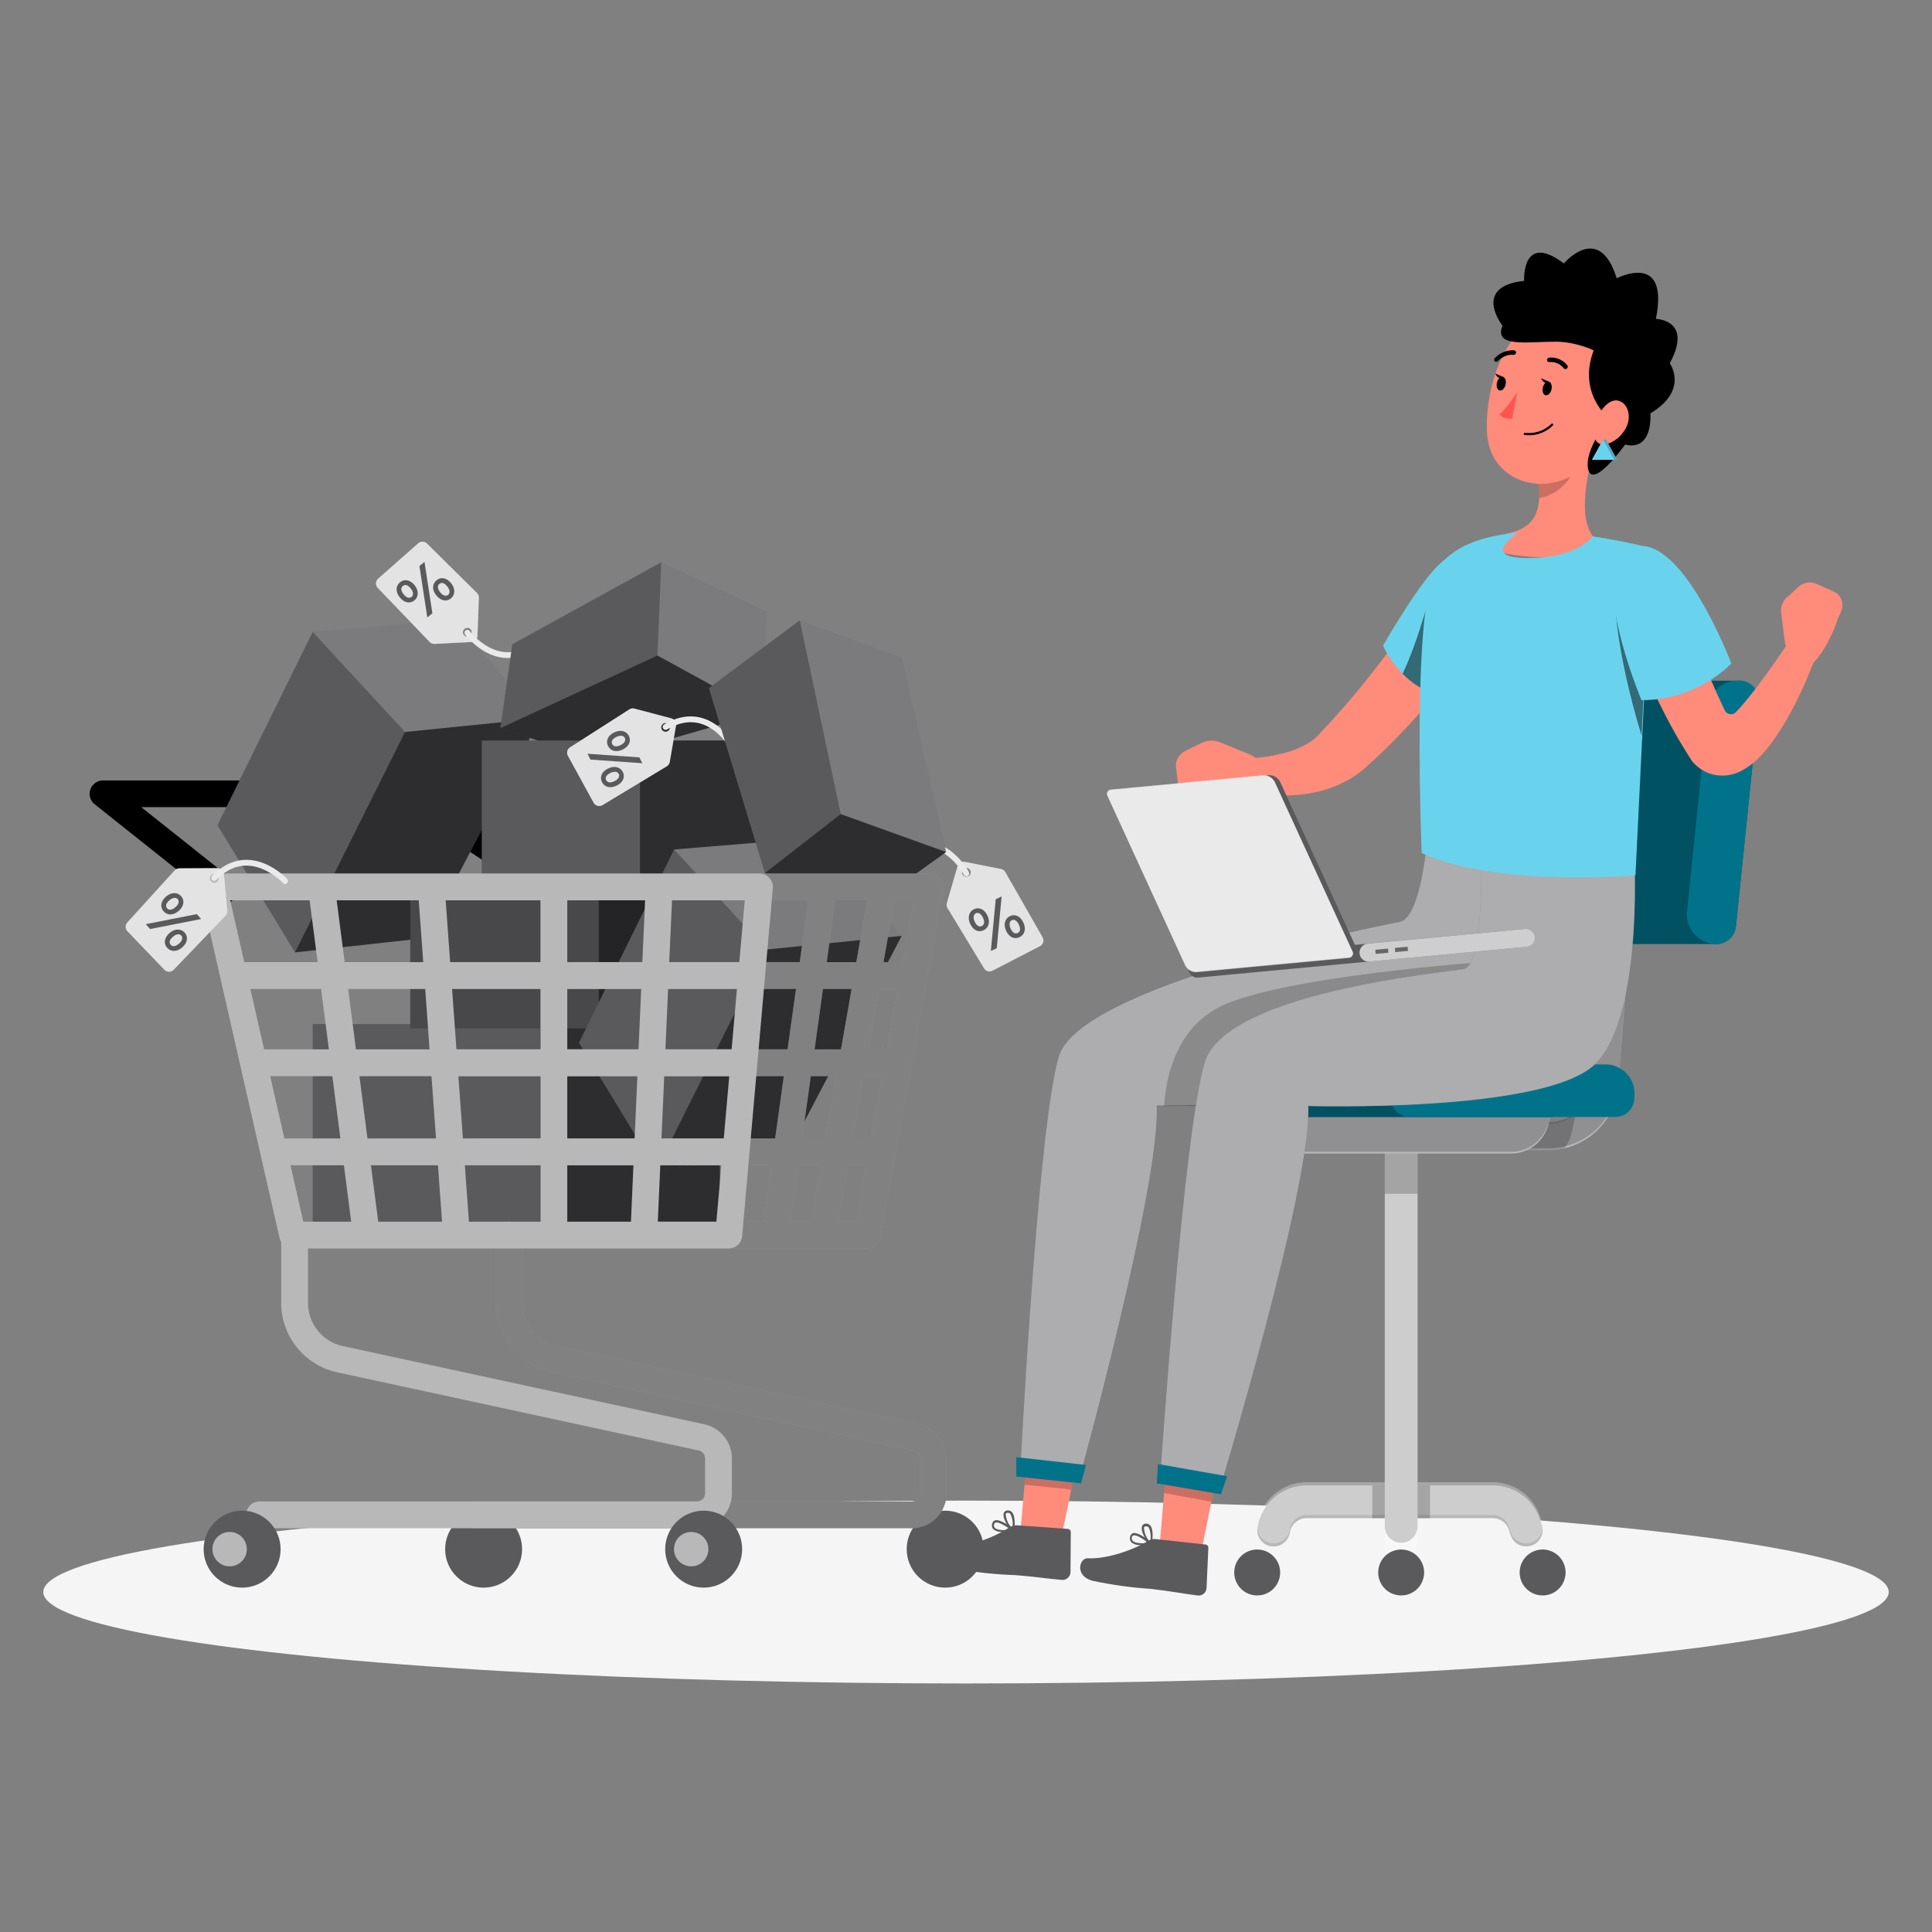 <svg version="1.1" id="Layer_1" xmlns="http://www.w3.org/2000/svg" x="0" y="0" viewBox="0 0 500 500" xml:space="preserve"><rect x="0" y="0" width="500" height="500" fill="#808080" stroke="none"/><style>.st1{fill:#b9b8b9}.st2{opacity:.3;fill:#313033}.st3{opacity:.2}.st4{fill:#00738b}.st5,.st6{opacity:.3}.st6{fill:#fff}.st7{fill:#5a595c}.st8{fill:#ff8b7b}.st9{opacity:.5;fill:#fff}.st11{fill:#69d3ed}.st12{opacity:.5}.st13{opacity:.7;fill:#fff}.st14,.st15{opacity:.3;enable-background:new}.st15{opacity:.6;fill:#fff}.st16{fill:none;stroke:#ebeaeb;stroke-width:1.503;stroke-linecap:round;stroke-linejoin:round;stroke-miterlimit:10}.st17{opacity:.2;fill:#fff}</style><ellipse id="_x3C_Path_x3E__1_" cx="250" cy="412.02" rx="238.8" ry="23.66" fill="#f5f5f5"/><path class="st1" d="M383.01 297.64h17.83c9.33 0 17.21-7.28 17.94-16.58l3.25-41.13-6.76-.53-3.25 41.13c-.46 5.79-5.37 10.33-11.18 10.33h-17.83v6.78z"/><path class="st2" d="M383.01 297.18h17.83c9.33 0 17.21-7.28 17.94-16.58l3.25-41.13-6.76-.53-3.25 41.13c-.46 5.79-5.37 10.33-11.18 10.33h-17.83v6.78z"/><path class="st3" d="M407.78 288.41l-1.06 4.83c-.32 1.47-.99 2.78-1.86 3.91-1.3.3-2.64.48-4.02.48h-17.83v-6.78h17.83c2.6 0 5.02-.92 6.94-2.44z"/><path class="st4" d="M392.01 244.32a7.797 7.797 0 01-6.96-8.54l5.39-52.65a7.797 7.797 0 018.54-6.96h51.56c2.86.29 4.93 2.84 4.64 5.7l-5.92 57.8a5.191 5.191 0 01-5.7 4.64h-51.55z"/><path class="st5" d="M392.01 244.32a7.797 7.797 0 01-6.96-8.54l5.39-52.65a7.797 7.797 0 018.54-6.96h51.56c2.86.29 4.93 2.84 4.64 5.7l-5.92 57.8a5.191 5.191 0 01-5.7 4.64h-51.55z"/><path class="st4" d="M449.27 239.67l5.92-57.8a5.198 5.198 0 00-4.64-5.7c-4.28-.44-8.1 2.68-8.54 6.96l-5.39 52.65c-.44 4.28 2.68 8.1 6.96 8.54 2.84.29 5.4-1.79 5.69-4.65z"/><path class="st1" d="M390.96 397.31l-.46-1.4c-.59-1.79-2.27-3-4.15-3h-48.21c-2.05 0-3.83 1.43-4.27 3.43l-.12.55a4.247 4.247 0 01-4.14 3.33c-2.71 0-4.72-2.51-4.14-5.15l.12-.55c1.3-5.89 6.52-10.09 12.55-10.09h48.21c5.55 0 10.47 3.56 12.2 8.82l.46 1.4c.91 2.74-1.14 5.57-4.03 5.57-1.83 0-3.45-1.17-4.02-2.91z"/><path class="st6" d="M390.96 396.49l-.46-1.4c-.59-1.79-2.27-3-4.15-3h-48.21c-2.05 0-3.83 1.43-4.27 3.43l-.12.55a4.247 4.247 0 01-4.14 3.33c-2.71 0-4.72-2.51-4.14-5.15l.12-.55c1.3-5.89 6.52-10.09 12.55-10.09h48.21c5.55 0 10.47 3.56 12.2 8.82l.46 1.4c.91 2.74-1.14 5.57-4.03 5.57a4.211 4.211 0 01-4.02-2.91z"/><path class="st3" d="M355.16 384.43h14.92v8.48h-14.92z"/><path class="st1" d="M362.62 399.26c2.34 0 4.24-1.9 4.24-4.24V282.33h-8.48v112.69c0 2.34 1.9 4.24 4.24 4.24z"/><path class="st6" d="M362.62 403.16c2.34 0 4.24-1.9 4.24-4.24V286.23h-8.48v112.69c0 2.34 1.9 4.24 4.24 4.24z"/><path class="st7" d="M356.68 406.96a5.94 5.94 0 1011.881-.001 5.94 5.94 0 00-11.881.001zM393.29 406.96a5.94 5.94 0 1011.881-.001 5.94 5.94 0 00-11.881.001zM319.42 406.96a5.94 5.94 0 1011.881-.001 5.94 5.94 0 00-11.881.001z"/><path class="st3" d="M358.38 288.89h8.48v20.06h-8.48z"/><path class="st1" d="M335.1 298.54h55.93c4.69 0 8.75-3.26 9.76-7.84l1.67-7.57H322.8l2.82 8.55a9.965 9.965 0 009.48 6.86z"/><path class="st2" d="M335.1 298.09h55.93c4.69 0 8.75-3.26 9.76-7.84l1.67-7.57H322.8l2.82 8.55a9.978 9.978 0 009.48 6.86z"/><path class="st4" d="M314.01 289.07h87.05a4.98 4.98 0 004.98-4.98v-1.15a7.47 7.47 0 00-7.47-7.47h-82.08a7.47 7.47 0 00-7.47 7.47v1.15c.01 2.74 2.24 4.98 4.99 4.98z"/><path class="st5" d="M314.01 289.13h87.05a4.98 4.98 0 004.98-4.98V283a7.47 7.47 0 00-7.47-7.47h-82.08a7.47 7.47 0 00-7.47 7.47v1.15a4.995 4.995 0 004.99 4.98z"/><path class="st4" d="M364.89 289.07h53.12a4.98 4.98 0 004.98-4.98v-1.15a7.47 7.47 0 00-7.47-7.47h-48.15a7.47 7.47 0 00-7.47 7.47v1.15c.01 2.74 2.24 4.98 4.99 4.98z"/><g><path class="st8" d="M279.78 373.3l-5 24.12-10.66-1.44 2.2-25.02z"/><path class="st7" d="M263.38 394.76l12.94.91c.45.02.81.4.8.86l-.08 10.42c-.08 1.13-1.04 1.99-2.16 1.93-4.51-.39-6.65-.81-12.34-1.25-5.08-.18-10.13-.72-15.13-1.62-4.79-1.12-3.52-5.82-1.41-5.77 5.45-.3 10.73-2.02 15.32-5.01a3.33 3.33 0 012.06-.47z"/><path class="st7" d="M257.04 395.74c-.36-.42-.45-1.03-.22-1.54.08-.35.34-.62.67-.73 1.45-.45 4.57 2.03 4.92 2.32.07.08.1.19.08.29-.03.1-.12.18-.22.19-1.02.18-2.06.24-3.1.19-.78.03-1.54-.23-2.13-.72zm.6-1.71c-.16.06-.28.19-.34.36-.13.33-.08.7.13.99.51.58 2.01.75 4.11.49-1.28-.96-3.13-2.08-3.9-1.84z"/><path class="st7" d="M262.05 396.24c-1.09-.76-2.64-3.32-2.3-4.58.14-.46.57-.76 1.04-.75.42-.02.83.14 1.12.45 1.07 1.23.58 4.6.58 4.71-.03.08-.08.15-.16.19-.04.02-.08.02-.11 0-.06.02-.12.01-.17-.02zm-1.24-4.73c-.38.02-.53.19-.53.36.1 1.4.71 2.71 1.71 3.68a5.96 5.96 0 00-.5-3.74.741.741 0 00-.56-.29h-.12z"/><path class="st3" d="M266.32 370.96l13.46 2.34-2.53 12.19-12.1-1.25z"/><path class="st7" d="M369.53 215.18s-1.38 22.54-7.41 23.59c-6.02 1.05-82.54 16.66-88.06 34.7s-10.05 108-10.05 108l15.31 1.38s21.05-76.31 20.04-96.6c0 0 66.9 0 89.2-12.28 22.3-12.28 11.58-56.1 11.58-56.1l-30.61-2.69z"/><path class="st9" d="M369.53 215.08s-1.38 22.54-7.41 23.59c-6.02 1.05-82.54 16.66-88.06 34.7s-10.05 108-10.05 108l15.31 1.38s21.05-76.31 20.04-96.6c0 0 66.9 0 89.2-12.28 22.3-12.28 11.58-56.1 11.58-56.1l-30.61-2.69z"/><path class="st3" d="M301.27 286.23c2.8-.03 8.53-.12 15.86-.42l9.61-7.43L383.12 267l2.14-18.15s-55.51 3.87-70.39 12.13c-11.15 6.2-13.25 19.14-13.6 25.25z"/><path class="st8" d="M315.66 378.04l-4.96 24.5-10.71-1.07 2.14-25.3z"/><path class="st7" d="M299.06 398.31l12.89 1.41c.45.03.79.41.77.87l-.47 10.42c-.08 1.13-1.05 1.99-2.17 1.91h-.03c-4.5-.56-6.57-1.07-12.29-1.73-5.07-.33-10.1-1.04-15.07-2.1-4.68-1.29-3.3-5.94-1.2-5.81 4.96.28 12.03-2.24 15.56-4.46.59-.39 1.3-.57 2.01-.51z"/><path class="st7" d="M292.76 399.1c-.38-.45-.46-1.08-.2-1.61.1-.34.35-.6.69-.71 1.49-.33 4.49 2.21 4.83 2.51.06.08.07.19.04.29-.03.11-.13.18-.24.18-1.03.15-2.07.18-3.11.09-.74 0-1.45-.27-2.01-.75zm.55-1.72a.46.46 0 00-.33.33c-.15.33-.1.71.12 1 .47.59 1.98.81 4.09.63-1.25-1-3.05-2.2-3.85-1.97l-.03.01z"/><path class="st7" d="M297.71 399.67c-1.11-.76-2.55-3.39-2.17-4.63.15-.46.59-.76 1.07-.72.42-.01.82.18 1.09.5 1.04 1.26.39 4.64.4 4.73-.02.09-.09.16-.17.2-.03.02-.06.02-.1.01-.05.01-.1-.03-.12-.09zm-1.1-4.66c-.39 0-.57.19-.55.35.07 1.4.63 2.73 1.6 3.73.28-1.27.15-2.59-.36-3.77a.88.88 0 00-.55-.31h-.14z"/><path class="st3" d="M315.47 379l-1.96 9.65-12.25-2.26.86-10.18z"/><path class="st8" d="M392.75 143.76c-12.22-1.61-2.71-5.69-2.71-5.69 8.29-1.56 8.79-7.52 8.06-13.18l15.19-11.11c-2.28 7.14-5.28 20.27-.8 25.3 0 0 3.09 6.49-15.96 5.06l-3.78-.38z"/><path class="st3" d="M407.1 118.31l-8.99 6.57c.18 1.34.28 2.69.22 4 3.13-.3 7.76-3.48 8.48-6.68.35-1.58.46-3.13.29-3.89z"/><path class="st8" d="M420.12 99.56c-2.72 11.57-3.62 16.51-10.53 21.81-10.39 7.97-23.95 2.9-24.73-9.06-.7-10.76 3.86-27.87 16.05-31.18 12.02-3.27 21.92 6.86 19.21 18.43z"/><path d="M401.55 100.67c-.19.98-.85 1.71-1.48 1.64-.63-.08-.99-.93-.8-1.91.19-.98.85-1.71 1.48-1.64.62.07.98.93.8 1.91zM389.66 99.43c-.19.98-.85 1.71-1.48 1.64-.63-.07-.99-.93-.8-1.91.19-.98.85-1.71 1.48-1.64.63.07.99.93.8 1.91z"/><path d="M389.13 97.61l-2.19-.95c0-.01.84 1.97 2.19.95z"/><path d="M392.66 101.43s-2.44 4.03-4.62 5.85c1.04 1.36 3.31 1.07 3.31 1.07l1.31-6.92z" fill="#ff5551"/><path d="M396.21 112.63c-.52.03-1.06.02-1.64-.05a.264.264 0 01-.23-.32c.03-.16.18-.27.34-.25 4.23.51 6.78-2.27 6.8-2.3.11-.12.29-.14.41-.04.11.1.12.29.01.41-.11.11-2.16 2.34-5.69 2.55zM405.11 95.51c-.15 0-.3-.07-.4-.19-1.57-1.92-3.69-1.62-3.71-1.62a.535.535 0 01-.62-.48c-.03-.32.21-.61.53-.66.11-.02 2.77-.4 4.71 1.99.19.24.15.6-.1.82-.12.1-.26.15-.41.14zM387.24 93.64a.52.52 0 01-.39-.15c-.22-.21-.21-.58.02-.82 2.31-2.37 4.92-2 5.04-1.98.31.05.51.34.43.66-.07.31-.38.53-.69.48-.1-.02-2.13-.28-3.97 1.61-.13.13-.29.2-.44.2zM401.01 98.84l-2.19-.95c.01 0 .85 1.98 2.19.95z"/><path class="st8" d="M320.1 196.5l.67-.05c1.28-.09 2.94-.13 4.4-.3 1.49-.17 2.96-.36 4.37-.63 2.81-.53 5.41-1.31 7.51-2.36 1.05-.52 1.99-1.09 2.79-1.72.4-.31.77-.65 1.11-.98.18-.16.35-.33.5-.52l.59-.64 3.04-3.28 2.96-3.34c3.9-4.48 7.58-9.11 11.09-13.83 1.76-2.35 3.45-4.75 5.12-7.13.83-1.2 1.64-2.4 2.42-3.61.76-1.18 1.61-2.46 2.23-3.49l.11-.18c2.18-3.58 7.25-5.02 11.45-3.21 4.27 1.84 6.02 6.35 3.91 10.07-.9 1.58-1.65 2.87-2.55 4.23-.87 1.34-1.75 2.67-2.65 3.98-1.79 2.63-3.69 5.18-5.66 7.69a171.7 171.7 0 01-12.76 14.45c-2.27 2.31-4.65 4.54-7.07 6.74-.25.24-.69.61-1.13.97-.42.36-.86.69-1.32 1.01-.89.66-1.85 1.23-2.83 1.75-1.96 1.04-4 1.86-6.06 2.43-4.13 1.15-8.23 1.46-12.12 1.27-1.95-.11-3.85-.31-5.7-.67-1.9-.36-3.58-.73-5.59-1.4-1.5-.5-2.62-1.72-2.76-3.2-.2-2.09 1.57-3.89 3.93-4.05z"/><path class="st11" d="M374.5 144.66s-3.46-.06-16.57 22.4c0 0 5.37 13.11 19.33 13.78 0 .01 27.33-37.69-2.76-36.18z"/><path class="st12" d="M370.68 151.71l7.24-1.73 8.51 4.48 1.69 4.24c-2.19 10.18-10.87 22.15-10.87 22.15-6.52-.31-11.15-3.34-14.25-6.48 4.37-9.2 7.68-22.66 7.68-22.66z"/><path class="st8" d="M306.98 194.21l3.97-1.94c1.49-.73 3.3-.78 4.85-.15l7.24 2.97c2.89 1.19 4.95 3.53 5.51 6.27l.35 1.7c-6.34 3.61-16.24 3.44-16.24 3.44l-2.83.22c-2.52.2-4.66-1.28-4.91-3.4l-.58-4.88c-.2-1.66.85-3.35 2.64-4.23z"/><path class="st7" d="M383.18 215.18s1.62 34.56-4.4 35.61c-6.02 1.05-61.5 6.13-67.01 24.17s-11.56 108-11.56 108l15.31 2.89s24.05-79.31 23.05-99.61c0 0 61.05 1.81 74.16-10.77 13.19-12.66 10.08-57.6 10.08-57.6l-39.63-2.69z"/><path class="st9" d="M383.18 215.18s1.62 34.56-4.4 35.61c-6.02 1.05-61.5 6.13-67.01 24.17s-11.56 108-11.56 108l15.31 2.89s24.05-79.31 23.05-99.61c0 0 61.05 1.81 74.16-10.77 13.19-12.66 10.08-57.6 10.08-57.6l-39.63-2.69z"/><path class="st11" d="M392.9 137.87c-.41.26-10.1 6.56 2.54 6.56 12.74 0 16.64-5.48 16.74-5.62 4.56.67 9.59 1.64 15.2 3.02l-4.12 84.69s-35.49 3.21-55.33-5.75c0 0-2.53-62.32 3.36-72.18-.01.01 2.92-9.26 21.61-10.72z"/><path class="st12" d="M426.55 157.46l-1.72 32.93c-7.06-23.43-6.85-35.54-6.85-35.54l1.88-4.41 6.69 7.02z"/><g><path class="st8" d="M467.76 162.94c-1.44-.31-2.91.39-3.74 1.6l-.06.08c-1.76 2.58-3.54 5.27-5.38 7.82-1.82 2.57-3.66 5.11-5.57 7.49-1.22 1.55-2.51 3.06-3.78 4.38-.85.88-2.33.63-2.86-.47-1.96-4.08-3.78-8.28-5.5-12.54-1.24-3.13-2.46-6.28-3.63-9.46-1.19-3.13-2.29-6.44-3.34-9.46l-.06-.17a7.516 7.516 0 00-9.97-4.48c-3.59 1.47-5.36 5.58-4.27 9.3 1.04 3.54 2.22 6.75 3.43 10.09 1.28 3.37 2.64 6.71 4.13 10 1.46 3.31 3.08 6.56 4.79 9.79 1.7 3.23 3.6 6.39 5.6 9.52l.25.39c.17.27.38.52.62.75.72.71 1.53 1.42 2.65 2 1.07.58 2.37.99 3.61 1.1 2.56.26 4.46-.46 5.87-1.12 2.73-1.42 4.18-2.96 5.58-4.43 2.66-2.95 4.49-5.92 6.25-8.89 1.71-2.99 3.21-6 4.58-9.06 1.34-3.09 2.61-6.11 3.7-9.34.69-1.98-.42-4.36-2.9-4.89z"/><path class="st11" d="M448.05 171.7s-8.5 9.47-23.23 9.51c0 0-15.18-35.9-1.95-39.64 12.53-3.53 25.18 30.13 25.18 30.13z"/><path class="st8" d="M465.34 151.96l-2.92 2.69a4.594 4.594 0 00-1.45 3.97l.87 6.92a8.6 8.6 0 004.47 6.51l1.52.82c5.14-4.13 7.66-12.38 7.66-12.38l.98-2.27c.87-2.02.04-4.25-1.9-5.12l-4.48-2c-1.54-.7-3.43-.36-4.75.86z"/></g><g><path class="st7" d="M394.69 240.4l-85.04 7.98a2.315 2.315 0 00-2.09 2.53 2.315 2.315 0 002.53 2.09l85.04-7.98a2.315 2.315 0 002.09-2.53 2.322 2.322 0 00-2.53-2.09z"/><path class="st7" d="M311.21 251.47l39.32-3.69c.75-.07 1.21-.86.9-1.55l-20.09-43.78a3.124 3.124 0 00-3.13-1.81l-39.32 3.69c-.75.07-1.21.86-.9 1.55l20.09 43.78a3.132 3.132 0 003.13 1.81z"/><path class="st1" d="M309.82 251.6l39.32-3.69c.75-.07 1.21-.86.9-1.55l-20.09-43.78a3.124 3.124 0 00-3.13-1.81l-39.32 3.69c-.75.07-1.21.86-.9 1.55l20.09 43.78a3.11 3.11 0 003.13 1.81z"/><path class="st13" d="M309.82 251.47l39.32-3.69c.75-.07 1.21-.86.9-1.55l-20.09-43.78a3.124 3.124 0 00-3.13-1.81l-39.32 3.69c-.75.07-1.21.86-.9 1.55l20.09 43.78a3.124 3.124 0 003.13 1.81zM354.38 248.85c-1.28.12-2.41-.82-2.53-2.09-.12-1.28.82-2.41 2.09-2.53l40.75-3.82c1.28-.12 2.41.82 2.53 2.09.12 1.28-.82 2.41-2.09 2.53l-40.75 3.82z"/><path transform="scale(-1) rotate(-5.359 -5250.384 7750)" class="st12" d="M361.06 245.19h3.31v1.08h-3.31z"/><path transform="scale(-1) rotate(-5.359 -5260.54 7641.79)" class="st12" d="M356 245.67h3.31v1.08H356z"/></g><path d="M416.51 108.38s-8.34-6.42-4.06-17.71c0 0-4.62-2.24-9.8-2.24-7.47-.01-16.11 1.6-13.81-4.15 0 0-7.99-10.15 5.6-11.59 0 0-.69-12.79 10.29-4.51 0 0 9.12-10.85 13.67 3.85 0 0 13.73-7.17 10.14 10.5 0 0 9.71.17 3.59 11.49 0 0 5.07 6.9-5.01 12.96 0 0 .82 9.85-6.54 8.08 0 0-8.44 11.82-9.58 6.31-1.08-5.12 5.51-12.99 5.51-12.99z"/><path class="st8" d="M420.74 110.86c-1.3 2.34-3.33 3.72-5.16 4.12-2.75.6-3.79-2.57-2.74-5.64.94-2.76 3.5-6.4 6.12-5.61 2.59.79 3.27 4.45 1.78 7.13z"/><g><path class="st11" d="M414.88 113.78l-2.87 5.22h6.52l-2.87-5.22z"/><path class="st3" d="M414.88 113.78l-2.87 5.22h6.52l-2.87-5.22z"/><path class="st11" d="M412.01 119l2.87-5.22 2.86 5.22z"/></g><path class="st4" d="M263.01 382.13l16.75 1.76 1.31-4.76-18.06-2.01zM299.37 383.89l16.61 2.82 1.61-4.66-17.9-3.16z"/><g><path class="st1" d="M142.86 233.82c-.66 0-1.32-.19-1.91-.58l-35.77-23.65c-.67-.44-1.45-.68-2.26-.68H36.6l23.54 18.72c1.5 1.19 1.75 3.38.56 4.88a3.478 3.478 0 01-4.88.56L24.5 208.16a3.476 3.476 0 01-1.12-3.86c.49-1.39 1.8-2.33 3.28-2.33h76.27c2.17 0 4.28.63 6.09 1.83l35.77 23.65c1.6 1.06 2.04 3.21.98 4.81a3.501 3.501 0 01-2.91 1.56z"/><path d="M142.86 233.82c-.66 0-1.32-.19-1.91-.58l-35.77-23.65c-.67-.44-1.45-.68-2.26-.68H36.6l23.54 18.72c1.5 1.19 1.75 3.38.56 4.88a3.478 3.478 0 01-4.88.56L24.5 208.16a3.476 3.476 0 01-1.12-3.86c.49-1.39 1.8-2.33 3.28-2.33h76.27c2.17 0 4.28.63 6.09 1.83l35.77 23.65c1.6 1.06 2.04 3.21.98 4.81a3.501 3.501 0 01-2.91 1.56z"/><path class="st1" d="M260.18 225.71a1.69 1.69 0 00-1.12-.81l-9.34-1.85c-.85-.17-1.68.34-1.92 1.17l-2.75 9.48c-.13.45-.07.93.18 1.33l9.44 15.56c.45.75 1.41 1.02 2.19.62l12.27-6.35a1.66 1.66 0 00.68-2.3l-9.63-16.85zm-9.6 1.08c-.57.27-1.24.03-1.51-.54-.27-.57-.03-1.24.54-1.51.57-.27 1.24-.03 1.51.54.27.56.03 1.24-.54 1.51z"/><path class="st15" d="M260.18 225.71a1.69 1.69 0 00-1.12-.81l-9.34-1.85c-.85-.17-1.68.34-1.92 1.17l-2.75 9.48c-.13.45-.07.93.18 1.33l9.44 15.56c.45.75 1.41 1.02 2.19.62l12.27-6.35a1.66 1.66 0 00.68-2.3l-9.63-16.85zm-9.6 1.08c-.57.27-1.24.03-1.51-.54-.27-.57-.03-1.24.54-1.51.57-.27 1.24-.03 1.51.54.27.56.03 1.24-.54 1.51z"/><path class="st7" d="M251.1 239.14c-.8-1.69-.31-3.24.97-3.84 1.28-.6 2.69-.01 3.45 1.6.8 1.69.4 3.21-.97 3.85-1.31.63-2.68.01-3.45-1.61zm1.18-.56c.53 1.13 1.2 1.36 1.79 1.08.63-.3.88-.99.3-2.21-.53-1.12-1.26-1.34-1.81-1.09-.54.26-.85 1.02-.28 2.22zm5.68 6.81l-1.53.72 1.26-13.39 1.53-.72-1.26 13.39zm2.44-4.46c-.8-1.69-.31-3.23.97-3.84 1.28-.6 2.69-.01 3.45 1.6.8 1.69.4 3.21-.97 3.85-1.31.63-2.69.01-3.45-1.61zm1.17-.55c.53 1.13 1.2 1.36 1.79 1.08.63-.3.88-.99.3-2.21-.53-1.12-1.26-1.34-1.81-1.09-.54.25-.84 1.01-.28 2.22z"/><path class="st16" d="M250.1 226.05s-6.34-12.18-17.51-5.55"/><path class="st7" d="M56.28 213.57l24.64-50.02 36.5-3 22.39 25.35L110 242.78l-33.65 3.69z"/><path class="st12" d="M76.35 246.47l28.48-57.04 34.98-3.53L110 242.78z"/><path class="st17" d="M80.92 163.55l23.91 25.88 34.98-3.53-22.39-25.35z"/><path class="st1" d="M111.19 166.13c.33.35.8.53 1.29.51l9.51-.48c.86-.04 1.55-.74 1.58-1.6l.36-9.86c.02-.47-.16-.92-.49-1.24l-12.94-12.79c-.62-.62-1.62-.64-2.27-.06l-10.36 9.14c-.71.63-.75 1.72-.1 2.4l13.42 13.98zm9.05-3.38c.48-.4 1.2-.33 1.59.16.4.48.33 1.2-.16 1.59a1.13 1.13 0 11-1.43-1.75z"/><path class="st15" d="M111.19 166.13c.33.35.8.53 1.29.51l9.51-.48c.86-.04 1.55-.74 1.58-1.6l.36-9.86c.02-.47-.16-.92-.49-1.24l-12.94-12.79c-.62-.62-1.62-.64-2.27-.06l-10.36 9.14c-.71.63-.75 1.72-.1 2.4l13.42 13.98zm9.05-3.38c.48-.4 1.2-.33 1.59.16.4.48.33 1.2-.16 1.59a1.13 1.13 0 11-1.43-1.75z"/><path class="st7" d="M116.72 150.9c1.19 1.44 1.08 3.06-.01 3.96-1.09.9-2.61.67-3.74-.71-1.19-1.44-1.17-3.01 0-3.97 1.13-.94 2.62-.67 3.75.72zm-1 .82c-.79-.97-1.49-1.02-2-.61-.54.44-.61 1.18.24 2.22.78.95 1.55 1 2.02.61.47-.38.58-1.19-.26-2.22zm-7.17-5.22l1.31-1.07 2.04 13.3-1.31 1.07-2.04-13.3zm-1.28 4.92c1.19 1.44 1.08 3.06-.01 3.96-1.09.9-2.61.67-3.74-.71-1.19-1.44-1.17-3.01 0-3.97 1.13-.93 2.62-.66 3.75.72zm-1.01.83c-.79-.97-1.49-1.02-2-.61-.54.44-.61 1.18.24 2.22.78.95 1.55 1 2.02.61.48-.38.59-1.19-.26-2.22z"/><path class="st16" d="M120.95 163.75s8.2 11.01 18.17 2.69"/><path class="st7" d="M132.59 166.73l38.53-21.21 27.25 12.8-1.21 26.13-42.77 12.26-24.89-8.27z"/><path class="st12" d="M129.5 188.44l40.65-18.79 27.01 14.8-42.77 12.26z"/><path class="st17" d="M171.12 145.52l-.97 24.13 27.01 14.8 1.21-26.13z"/><g><path class="st7" d="M80.92 265.01h105.39v54.82H80.92z"/><path class="st12" d="M139.8 265.01h46.5v54.82h-46.5z"/></g><g><path class="st7" d="M106.18 228.03h87.29v38.11h-87.29z"/><path class="st3" d="M106.18 228.03h87.29v38.11h-87.29z"/><path class="st12" d="M154.96 228.03h38.52v38.11h-38.52z"/></g><g><path class="st7" d="M124.68 191.64h73.27v38.11h-73.27z"/><path class="st12" d="M165.63 191.64h32.33v38.11h-32.33z"/></g><g><path class="st7" d="M149.83 269.86l24.63-50.02 36.5-2.99 22.39 25.35-29.81 56.87-33.64 3.69z"/><path class="st12" d="M169.9 302.76l28.47-57.03 34.98-3.53-29.81 56.87z"/><path class="st17" d="M174.46 219.84l23.91 25.89 34.98-3.53-22.39-25.35z"/></g><g><path class="st1" d="M172.55 198.32c.41-.25.7-.67.78-1.14l1.62-9.38c.15-.85-.38-1.67-1.22-1.89l-9.54-2.52c-.45-.12-.93-.04-1.32.21l-15.33 9.8c-.74.47-.98 1.43-.56 2.2l6.64 12.12c.45.83 1.51 1.11 2.32.63l16.61-10.03zm-1.31-9.56a1.13 1.13 0 01.5-1.52c.56-.28 1.24-.05 1.52.5.28.56.06 1.24-.5 1.52s-1.24.06-1.52-.5z"/><path class="st15" d="M172.55 198.32c.41-.25.7-.67.78-1.14l1.62-9.38c.15-.85-.38-1.67-1.22-1.89l-9.54-2.52c-.45-.12-.93-.04-1.32.21l-15.33 9.8c-.74.47-.98 1.43-.56 2.2l6.64 12.12c.45.83 1.51 1.11 2.32.63l16.61-10.03zm-1.31-9.56a1.13 1.13 0 01.5-1.52c.56-.28 1.24-.05 1.52.5.28.56.06 1.24-.5 1.52s-1.24.06-1.52-.5z"/><path class="st7" d="M158.9 189.57c1.67-.84 3.23-.38 3.86.88.63 1.26.08 2.69-1.52 3.49-1.67.84-3.2.48-3.88-.87-.65-1.3-.06-2.69 1.54-3.5zm.58 1.17c-1.12.56-1.33 1.23-1.04 1.81.31.62 1.01.86 2.22.25 1.1-.55 1.31-1.3 1.04-1.83-.26-.54-1.03-.83-2.22-.23zm-6.67 5.84l-.76-1.51 13.42.94.76 1.51-13.42-.94zm4.52 2.33c1.67-.84 3.23-.38 3.86.88.63 1.26.08 2.69-1.52 3.49-1.67.84-3.2.48-3.88-.87-.65-1.31-.06-2.7 1.54-3.5zm.58 1.16c-1.12.56-1.33 1.23-1.04 1.81.31.62 1.01.86 2.22.25 1.1-.55 1.31-1.3 1.04-1.83-.26-.54-1.03-.83-2.22-.23z"/></g><path class="st16" d="M189.76 193.68s-6.34-12.18-17.51-5.55"/><g><path class="st7" d="M197.96 225.95l-14.51-47.88 23.52-17.52 26.39 9.73 11.5 50.22-18.25 13.08z"/><path class="st12" d="M197.96 225.95l19.62-15.26 27.28 9.81-18.25 13.08z"/><path class="st17" d="M206.97 160.55l10.61 50.14 27.28 9.81-11.5-50.22z"/></g><g><circle class="st7" cx="244.61" cy="400.92" r="9.96"/></g><g><circle class="st7" cx="125.16" cy="400.92" r="9.96"/></g><g><path class="st1" d="M235.92 395.51H122.71c-1.92 0-3.47-1.55-3.47-3.47 0-1.92 1.55-3.47 3.47-3.47h113.21c1.16 0 2.11-.95 2.11-2.11v-9.01c0-.99-.7-1.85-1.66-2.06l-93.61-20.25c-8.36-1.81-14.43-9.33-14.43-17.89v-17.61c0-1.92 1.55-3.47 3.47-3.47 1.92 0 3.47 1.55 3.47 3.47v17.61c0 5.31 3.77 9.98 8.96 11.1l93.61 20.25c4.14.9 7.14 4.62 7.14 8.85v9.01c0 4.99-4.06 9.05-9.06 9.05z"/></g><g class="st14"><path d="M235.92 395.51H122.71c-1.92 0-3.47-1.55-3.47-3.47 0-1.92 1.55-3.47 3.47-3.47h113.21c1.16 0 2.11-.95 2.11-2.11v-9.01c0-.99-.7-1.85-1.66-2.06l-93.61-20.25c-8.36-1.81-14.43-9.33-14.43-17.89v-17.61c0-1.92 1.55-3.47 3.47-3.47 1.92 0 3.47 1.55 3.47 3.47v17.61c0 5.31 3.77 9.98 8.96 11.1l93.61 20.25c4.14.9 7.14 4.62 7.14 8.85v9.01c0 4.99-4.06 9.05-9.06 9.05z"/></g><g><path class="st1" d="M235.83 275.83c.02-.08.03-.16.04-.24l4.05-22.41c0-.01 0-.02.01-.03l4.16-23.01a3.475 3.475 0 00-3.41-4.09H196.55c-1.92 0-3.47 1.55-3.47 3.47 0 1.92 1.55 3.47 3.47 3.47h12.65l-2.23 16h-95.11c-1.92 0-3.47 1.55-3.47 3.47 0 1.92 1.55 3.47 3.47 3.47H206l-2.18 15.63h-86.19c-1.92 0-3.47 1.55-3.47 3.47 0 1.92 1.55 3.47 3.47 3.47h85.22l-2.25 16.12h-77.42c-1.92 0-3.47 1.55-3.47 3.47 0 1.92 1.55 3.47 3.47 3.47h76.45l-2.03 14.58h-8.99c-1.92 0-3.47 1.55-3.47 3.47 0 1.92 1.55 3.47 3.47 3.47h35.79c1.68 0 3.12-1.2 3.42-2.86l3.87-21.43c0-.01 0-.03.01-.04l4.13-22.92zm-6.29-4.26h-4.84l2.74-15.63h4.92l-2.82 15.63zm-1.25 6.94l-2.91 16.12h-4.72l2.83-16.12h4.8zm5.33-29.51h-4.96l2.81-16h5.04l-2.89 16zm-17.43-16h8.23l-2.81 16h-7.65l2.23-16zm-3.2 22.94h7.4l-2.74 15.63h-6.84l2.18-15.63zm-3.15 22.57h6.59l-2.83 16.12h-6.01l2.25-16.12zm-3.22 23.07h5.76l-2.56 14.58h-5.23l2.03-14.58zm10.26 14.58l2.56-14.58h4.68l-2.64 14.58h-4.6z"/></g><g class="st14"><path d="M235.83 275.83c.02-.08.03-.16.04-.24l4.05-22.41c0-.01 0-.02.01-.03l4.16-23.01a3.475 3.475 0 00-3.41-4.09H196.55c-1.92 0-3.47 1.55-3.47 3.47 0 1.92 1.55 3.47 3.47 3.47h12.65l-2.23 16h-95.11c-1.92 0-3.47 1.55-3.47 3.47 0 1.92 1.55 3.47 3.47 3.47H206l-2.18 15.63h-86.19c-1.92 0-3.47 1.55-3.47 3.47 0 1.92 1.55 3.47 3.47 3.47h85.22l-2.25 16.12h-77.42c-1.92 0-3.47 1.55-3.47 3.47 0 1.92 1.55 3.47 3.47 3.47h76.45l-2.03 14.58h-8.99c-1.92 0-3.47 1.55-3.47 3.47 0 1.92 1.55 3.47 3.47 3.47h35.79c1.68 0 3.12-1.2 3.42-2.86l3.87-21.43c0-.01 0-.03.01-.04l4.13-22.92zm-6.29-4.26h-4.84l2.74-15.63h4.92l-2.82 15.63zm-1.25 6.94l-2.91 16.12h-4.72l2.83-16.12h4.8zm5.33-29.51h-4.96l2.81-16h5.04l-2.89 16zm-17.43-16h8.23l-2.81 16h-7.65l2.23-16zm-3.2 22.94h7.4l-2.74 15.63h-6.84l2.18-15.63zm-3.15 22.57h6.59l-2.83 16.12h-6.01l2.25-16.12zm-3.22 23.07h5.76l-2.56 14.58h-5.23l2.03-14.58zm10.26 14.58l2.56-14.58h4.68l-2.64 14.58h-4.6z"/></g><g><path class="st1" d="M199.1 227.18a3.477 3.477 0 00-2.56-1.13H55.23c-1.06 0-2.05.48-2.71 1.31a3.46 3.46 0 00-.67 2.94l5.2 22.87v.01l15.3 67.23c.36 1.58 1.76 2.7 3.39 2.7H188.6c1.8 0 3.3-1.38 3.46-3.17l7.95-90.11c.07-.97-.26-1.93-.91-2.65zm-11.79 67.45h-16.12l.71-16.11h16.83l-1.42 16.11zm-89.43 21.53L96 301.58h17.34l1.06 14.59H97.88zm20.25-44.59L117 255.94h22.87v15.63h-21.74zm21.74 6.95v16.11H119.8l-1.17-16.11h21.24zm6.94-22.58h19.13l-.69 15.63h-18.44v-15.63zm0-6.94v-16h20.14l-.71 16h-19.43zm-6.94 0H116.5l-1.16-16h24.53v16zm-30.34 0H89.2l-2.07-16h21.24l1.16 16zm.51 6.94l1.13 15.63H92.12l-2.02-15.63h19.94zm-24.92 15.63H68.35l-3.56-15.63h18.3l2.03 15.63zm-15.19 6.95h16.08l2.08 16.11H73.6l-3.67-16.11zm23.09 0h18.65l1.17 16.11H95.1l-2.08-16.11zm27.28 23.06h19.57v14.59h-18.51l-1.06-14.59zm26.51 0h17.12l-.64 14.59h-16.48v-14.59zm0-6.95v-16.11h18.14l-.71 16.11h-17.43zm25.4-23.06l.69-15.63h17.82l-1.38 15.63h-17.13zM191.33 249H173.2l.71-16h18.84l-1.42 16zm-111.2-16l2.07 16H63.22l-3.64-16h20.55zm-4.95 68.58H89l1.89 14.59H78.5l-3.32-14.59zm95.06 14.58l.64-14.59h15.81l-1.29 14.59h-15.16z"/></g><g><path class="st1" d="M180.37 395.51H67.16c-1.92 0-3.47-1.55-3.47-3.47 0-1.92 1.55-3.47 3.47-3.47h113.21c1.16 0 2.11-.95 2.11-2.11v-9.01c0-.99-.7-1.85-1.66-2.06L87.2 355.14c-8.36-1.81-14.43-9.33-14.43-17.89v-17.61c0-1.92 1.55-3.47 3.47-3.47 1.92 0 3.47 1.55 3.47 3.47v17.61c0 5.31 3.77 9.98 8.96 11.1l93.61 20.25c4.14.9 7.14 4.62 7.14 8.85v9.01c0 4.99-4.06 9.05-9.05 9.05z"/></g><g><circle class="st7" cx="182.11" cy="400.92" r="9.96"/><path class="st1" d="M183.33 400.92c0 2.46-1.99 4.45-4.45 4.45s-4.45-1.99-4.45-4.45 1.99-4.45 4.45-4.45 4.45 1.99 4.45 4.45z"/></g><g><circle class="st7" cx="62.66" cy="400.92" r="9.96"/><path class="st1" d="M63.88 400.92c0 2.46-1.99 4.45-4.45 4.45s-4.45-1.99-4.45-4.45 1.99-4.45 4.45-4.45 4.45 1.99 4.45 4.45z"/></g><g><path class="st1" d="M58.37 236.98c.33-.35.5-.82.46-1.31l-.88-9.48c-.08-.86-.8-1.52-1.67-1.51l-9.87.05c-.47 0-.91.2-1.22.54l-12.24 13.46c-.59.65-.58 1.64.03 2.27l9.57 9.97c.66.68 1.75.68 2.4 0l13.42-13.99zm-3.76-8.9c-.42-.47-.38-1.18.09-1.6.47-.42 1.18-.38 1.6.09.42.47.38 1.18-.09 1.6-.46.42-1.18.38-1.6-.09z"/><path class="st15" d="M58.37 236.98c.33-.35.5-.82.46-1.31l-.88-9.48c-.08-.86-.8-1.52-1.67-1.51l-9.87.05c-.47 0-.91.2-1.22.54l-12.24 13.46c-.59.65-.58 1.64.03 2.27l9.57 9.97c.66.68 1.75.68 2.4 0l13.42-13.99zm-3.76-8.9c-.42-.47-.38-1.18.09-1.6.47-.42 1.18-.38 1.6.09.42.47.38 1.18-.09 1.6-.46.42-1.18.38-1.6-.09z"/><path class="st7" d="M42.91 232.08c1.39-1.25 3.02-1.21 3.96-.16s.78 2.58-.56 3.77c-1.39 1.25-2.96 1.29-3.97.17-.97-1.09-.76-2.58.57-3.78zm.87.97c-.93.83-.96 1.53-.53 2.02.47.52 1.2.56 2.21-.34.92-.82.93-1.59.53-2.04-.4-.44-1.22-.52-2.21.36zm-4.92 7.38l-1.13-1.26 13.2-2.59 1.13 1.26-13.2 2.59zm4.97 1.08c1.39-1.25 3.02-1.21 3.96-.16s.78 2.58-.56 3.77c-1.39 1.25-2.96 1.29-3.97.17-.97-1.1-.76-2.59.57-3.78zm.87.97c-.93.83-.96 1.53-.53 2.02.47.52 1.2.56 2.21-.34.92-.82.93-1.59.53-2.04-.41-.45-1.22-.53-2.21.36z"/><path class="st16" d="M73.78 228.01s-9.29-10.11-18.35-.8"/></g></g></g></svg>